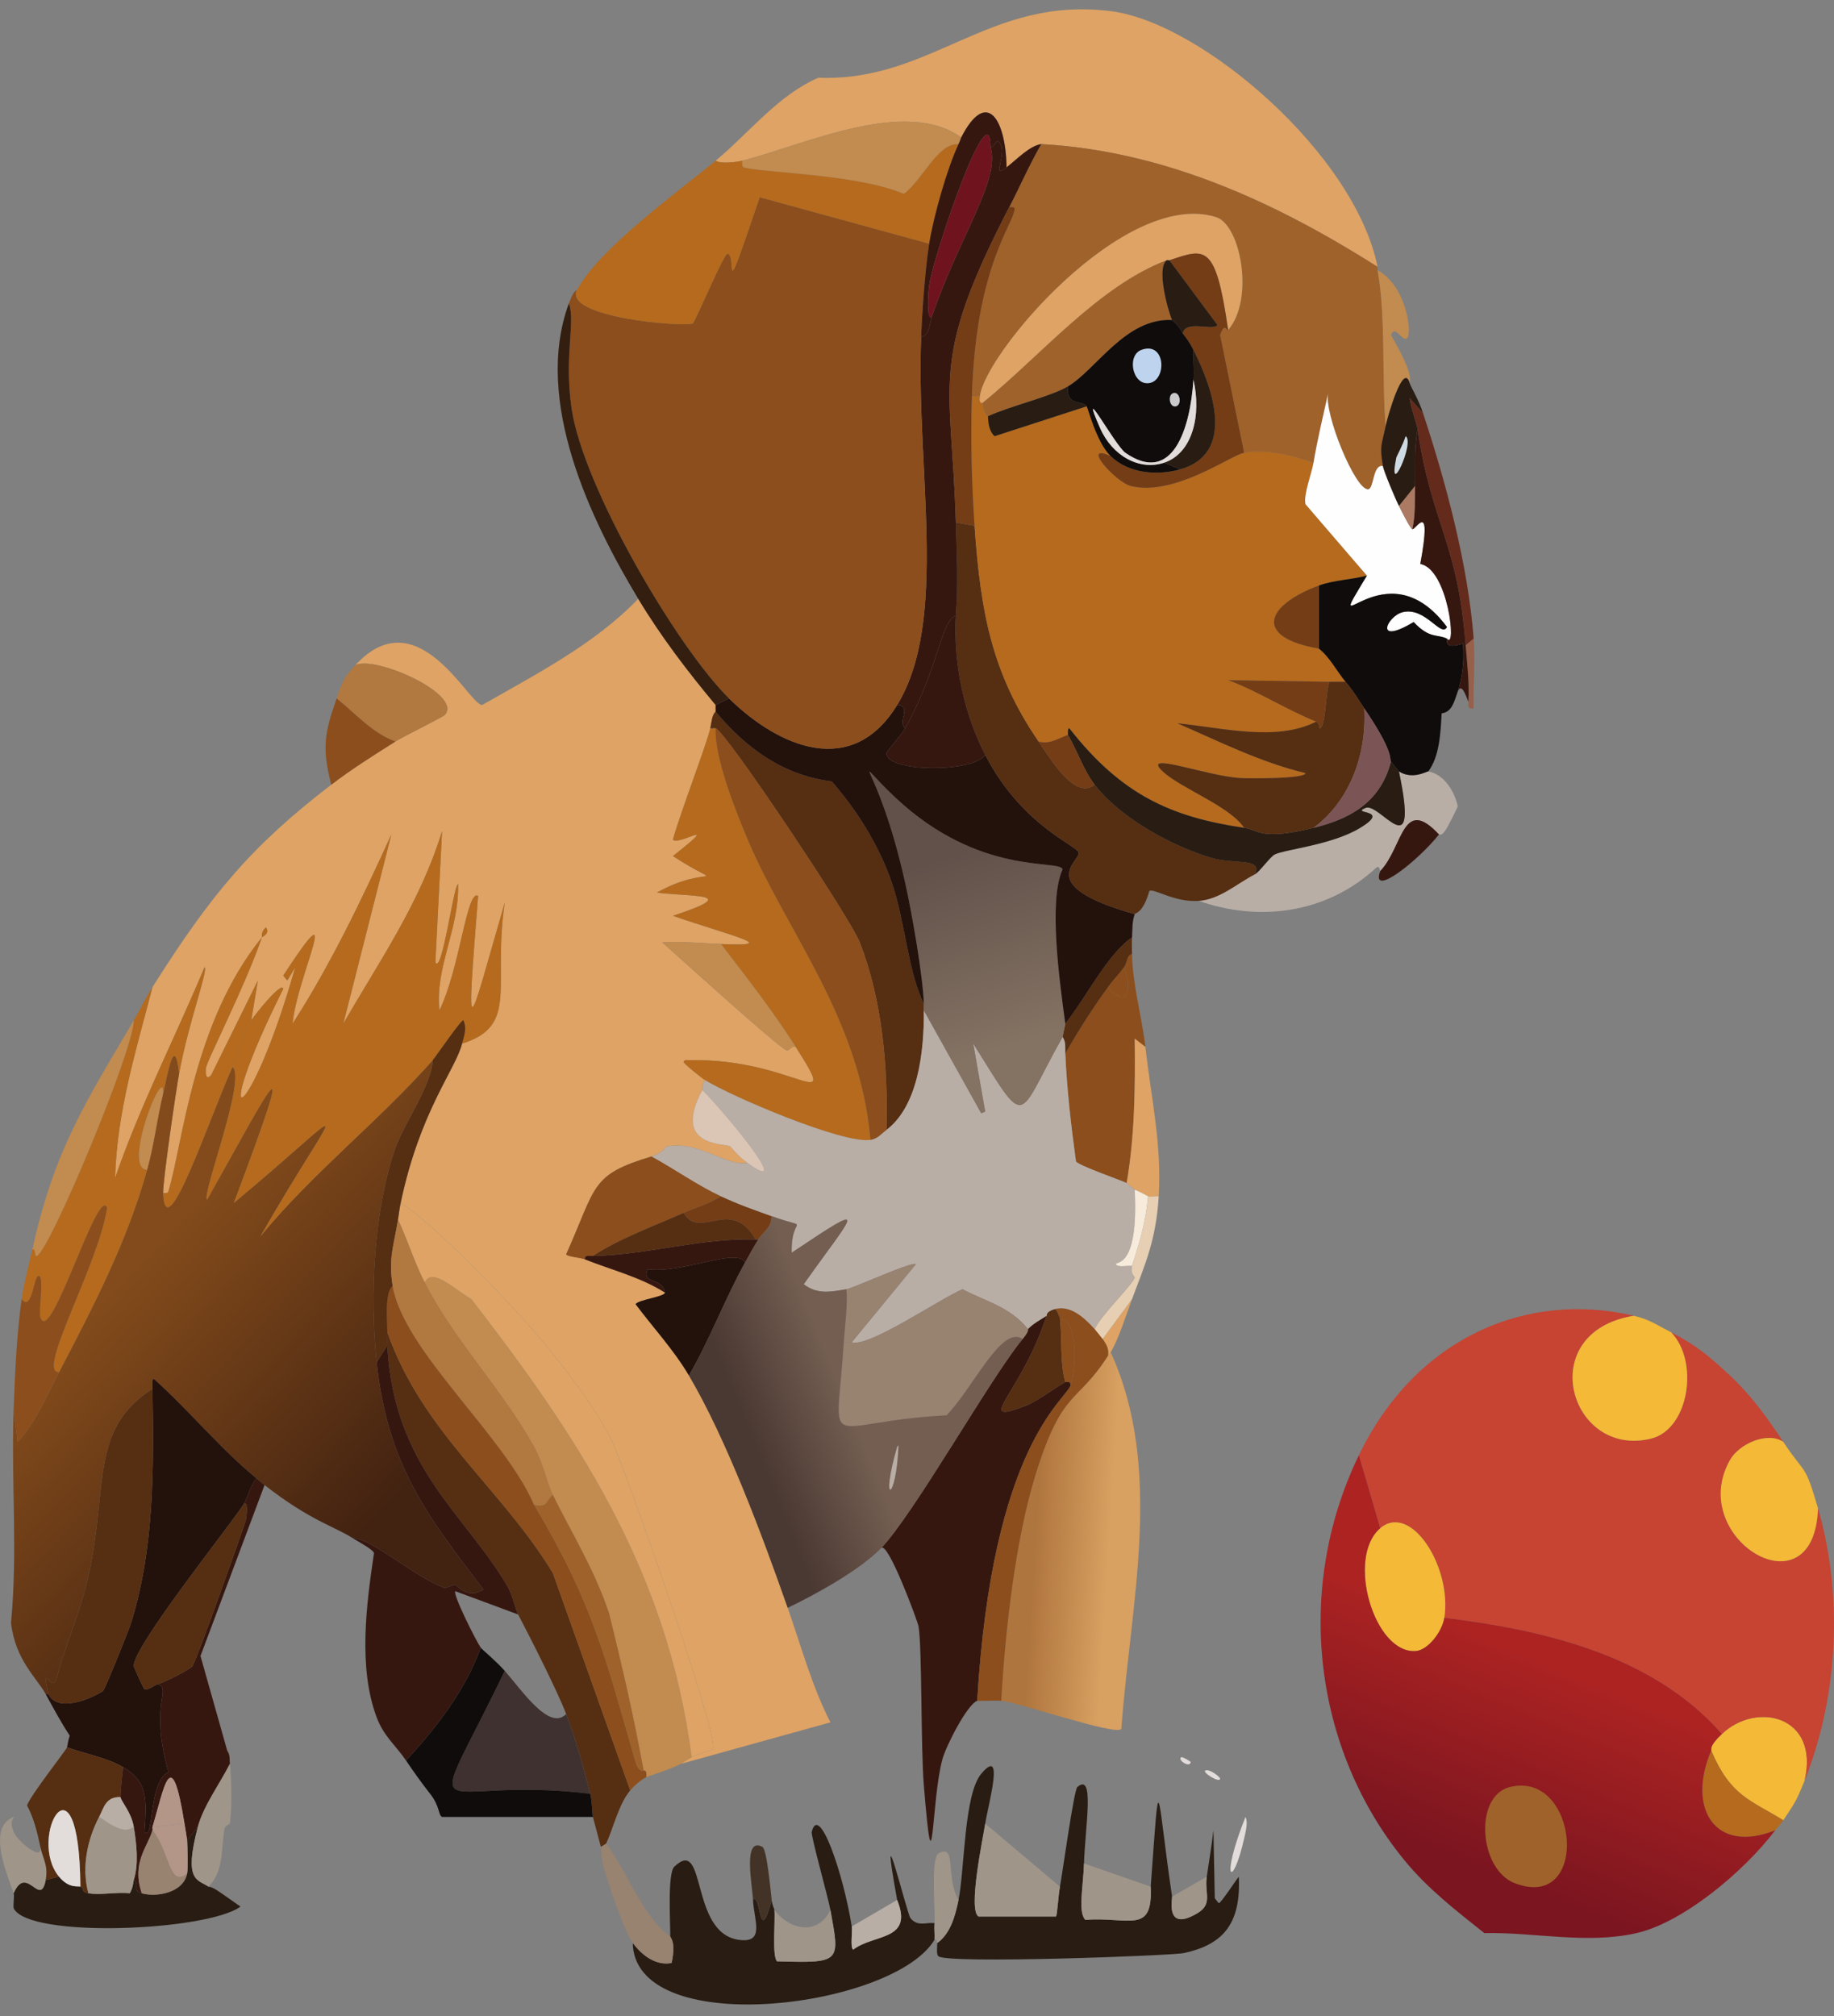 <?xml version="1.0" encoding="UTF-8"?>
<svg xmlns="http://www.w3.org/2000/svg" width="151" height="166" viewBox="0 0 151 166" fill="none">
  <rect x="0" y="0" width="151" height="166" fill="#808080" stroke="none"/>
  <g id="Group">
    <path id="Vector" d="M16.289 150.411C15.111 154.898 16.24 154.718 17.168 155.33C17.198 155.352 17.361 155.313 17.827 155.603C18.315 155.909 19.699 156.92 19.805 156.969C17.062 158.992 2.321 159.615 1.125 157.106C1.077 156.734 1.2 156.084 1.125 155.876C2.185 153.417 3.319 157.133 3.762 154.783L4.861 154.51C5.692 155.51 6.413 155.253 6.619 155.33C6.993 155.466 6.589 155.762 7.279 155.876C8.268 156.046 9.626 155.756 10.685 155.876C10.97 155.401 10.979 154.893 11.014 154.783C11.537 155.149 10.83 155.625 11.674 155.876C12.799 156.21 15.084 155.887 15.41 154.237C15.48 153.881 15.445 152.138 15.41 151.504L16.289 150.411Z" fill="#281C13"></path>
    <g id="Group_2">
      <g id="Group_3">
        <path id="Vector_2" d="M148.583 146.585C147.902 148.296 147.774 148.432 146.825 149.864C144.1 148.181 142.482 147.88 140.891 144.126C140.944 144 140.663 143.809 141.77 142.759C144.627 140.049 149.818 141.262 148.583 146.585Z" fill="#F3B937"></path>
        <path id="Vector_3" d="M146.825 149.864C146.597 150.209 146.39 150.389 146.166 150.684C141.243 152.668 138.848 148.919 140.892 144.126C142.483 147.88 144.1 148.181 146.825 149.864Z" fill="#B56A1D"></path>
      </g>
      <g id="Group_4">
        <path id="Vector_4" d="M134.519 108.328C126.203 109.678 129.231 120.106 135.947 118.439C139.054 117.668 139.92 112.115 137.595 109.694C139.56 110.7 140.711 111.634 142.43 113.247C144.166 114.87 145.449 116.635 146.825 118.712C145.555 117.837 143.195 118.849 142.43 120.215C138.804 126.675 149.383 133.048 149.682 124.177C151.787 131.43 151.334 139.699 148.583 146.585C149.818 141.262 144.627 140.049 141.771 142.759C135.943 136.086 126.599 134.135 118.916 133.195C119.562 129.025 116.169 123.685 113.642 125.817L111.884 119.805C116.604 110.049 125.772 106.273 134.519 108.328Z" fill="#C74332"></path>
        <path id="Vector_5" d="M146.825 118.712C148.671 121.505 148.574 120.368 149.682 124.177C149.383 133.048 138.804 126.675 142.43 120.215C143.194 118.849 145.555 117.837 146.825 118.712Z" fill="#F3B937"></path>
        <path id="Vector_6" d="M137.595 109.694C139.92 112.115 139.054 117.668 135.947 118.439C129.231 120.106 126.203 109.678 134.519 108.328C135.828 108.634 136.457 109.109 137.595 109.694Z" fill="#F3B937"></path>
      </g>
      <path id="Vector_7" d="M118.916 133.195C118.731 134.381 117.549 135.84 116.608 135.928C113.153 136.25 110.793 128.222 113.641 125.817C116.169 123.685 119.562 129.025 118.916 133.195Z" fill="#F3B937"></path>
      <g id="Group_5">
        <path id="Vector_8" d="M113.641 125.817C110.793 128.222 113.154 136.25 116.608 135.928C117.549 135.84 118.731 134.381 118.916 133.195C126.598 134.135 135.942 136.086 141.77 142.759C140.663 143.809 140.944 144 140.891 144.126C138.848 148.919 141.243 152.668 146.166 150.684C143.507 154.182 138.514 158.297 134.738 159.156C130.638 160.09 126.321 159.063 122.212 159.156C119.922 157.33 117.571 155.532 115.619 153.144C108.257 144.131 106.451 131.025 111.883 119.805L113.641 125.817Z" fill="url(#paint0_linear_99_6849)"></path>
        <path id="Vector_9" d="M124.3 147.132C129.974 145.694 131.002 157.423 124.739 155.057C121.759 153.931 121.333 147.881 124.3 147.132Z" fill="#9F622B"></path>
      </g>
    </g>
    <g id="Group_6">
      <path id="Vector_10" d="M1.125 149.591C1.174 149.722 0.73 149.875 1.125 150.821C1.459 151.624 3.543 153.324 3.323 152.051C3.53 153.029 3.991 153.586 3.763 154.783C3.319 157.133 2.185 153.417 1.125 155.876C0.493 154.095 -1.055 150.416 1.125 149.591Z" fill="#9F9589"></path>
      <path id="Vector_11" d="M58.922 58.046V58.593C58.601 58.855 58.579 59.549 58.482 59.959C58.135 61.424 56.096 66.687 55.406 69.114C55.748 69.726 59.634 67.152 55.406 70.48C59.831 73.382 58.526 71.016 54.087 73.486C56.953 73.863 61.22 73.492 55.406 75.399C60.486 77.148 64.328 77.951 59.361 77.722C57.757 77.651 56.131 77.498 54.526 77.585C55.968 78.875 64.143 86.275 64.745 86.466C65.031 86.554 65.145 86.056 65.514 86.193C69.281 92.096 65.457 87.138 56.834 87.286C56.61 87.286 56.394 87.199 56.285 87.423C56.249 87.548 57.858 88.811 58.043 88.926C57.792 89.336 57.84 89.707 57.823 89.746C55.274 94.495 59.682 94.096 60.13 94.391C60.209 94.446 60.684 95.123 61.559 95.757C59.581 96.003 57.678 93.905 54.856 94.391C54.601 94.817 54.017 95.102 53.647 95.211C48.58 96.736 49.147 97.61 46.615 103.272C46.729 103.474 47.762 103.524 48.154 103.682C50.36 104.562 52.654 105.109 54.746 106.415C54.79 106.748 52.575 107 52.329 107.371C53.766 109.295 55.471 111.126 56.724 113.247C59.805 118.471 62.763 126.396 64.855 132.375C65.972 135.562 66.855 138.846 68.371 141.803L56.065 145.219C56.109 145.197 56.346 145.006 56.944 144.672C57.515 144.355 58.13 144.301 58.702 143.989C59.176 142.749 51.371 120.619 50.351 118.575C49.006 115.881 46.593 112.755 44.747 110.514C42.374 107.628 35.891 100.884 32.99 99.037C34.572 91.472 37.522 88.029 38.045 85.92C42.774 84.444 40.528 81.143 41.561 74.306C38.445 85.062 38.357 86.668 39.363 73.759C38.418 73.213 37.882 79.706 36.177 83.187C35.807 79.602 37.816 76.514 37.715 72.803C37.372 72.71 36.388 80.334 35.847 79.225L36.396 68.431C34.577 74.366 31.201 79.181 28.265 84.28L32.221 68.704C29.773 74.087 27.193 79.471 24.09 84.28C24.393 80.558 28.503 72.393 23.321 80.318L23.651 80.728L24.31 79.635C20.517 92.981 16.948 94.189 23.321 81.411C23.167 80.755 20.86 83.717 20.684 84.007L21.233 80.728L17.387 88.516C17.049 88.893 16.891 88.609 16.948 87.969C17.001 87.363 20.139 81.312 21.563 77.175C21.576 77.131 22.279 76.858 21.892 76.355C21.448 76.727 21.589 77.142 21.563 77.175C15.875 84.193 15.062 94.145 13.871 98.08C13.805 98.293 13.577 98.217 13.432 98.217C13.397 97.331 14.456 89.981 14.75 88.379C15.528 84.122 17.185 79.788 16.838 79.635C14.434 85.395 11.555 90.964 9.476 96.987C9.63 91.478 11.217 86.439 12.553 81.274C17.295 73.77 20.613 69.704 27.276 64.605C29.004 63.282 30.749 62.195 32.551 61.052C33.245 60.615 36.449 59.047 36.616 58.866C38.159 57.194 30.889 53.931 29.254 54.767C34.388 49.171 38.607 58.025 39.693 58.046C44.079 55.532 48.936 53.062 52.549 49.302C54.443 52.444 56.649 55.325 58.922 58.046Z" fill="#DEA365"></path>
      <path id="Vector_12" d="M14.751 88.379C14.456 89.981 13.397 97.331 13.432 98.217C13.625 102.961 17.234 92.046 19.146 87.833C20.332 88.789 16.535 98.517 17.058 98.763C22.675 88.729 24.679 84.575 19.256 99.037C29.707 90.325 28.178 90.024 21.453 101.769C25.848 96.451 31.096 92.402 35.627 87.286C35.597 89.226 33.171 92.713 32.551 94.528C30.775 99.736 30.419 106.59 31.013 112.153C31.922 120.701 35.228 124.855 39.803 130.872C38.462 131.725 37.618 130.49 37.495 130.462C37.447 130.451 36.66 130.752 36.616 130.736C34.23 129.905 30.564 126.615 29.035 126.637C27.593 125.697 25.519 125.194 21.783 122.264C21.581 122.106 21.339 121.893 21.123 121.718C18.166 119.308 15.533 116.089 12.663 113.52C12.452 113.596 12.597 114.312 12.553 114.34C7.353 117.706 8.94 122.314 7.279 129.779C6.637 132.676 5.389 135.398 4.642 138.251C4.343 139.103 3.815 137.868 3.763 138.251C3.754 138.311 3.956 139.426 3.982 139.48H3.763C3.015 138.119 1.257 136.677 0.906 133.605C1.473 127.763 0.906 121.833 1.126 115.979L1.455 118.712C2.95 117.105 3.815 114.985 4.861 112.973C7.639 107.634 10.434 102.332 12.113 96.304C12.689 94.238 12.927 92.096 13.432 90.019C13.766 88.641 14.364 84.887 14.751 88.379Z" fill="url(#paint1_linear_99_6849)"></path>
      <path id="Vector_13" d="M21.124 121.718C20.662 122.182 20.372 123.374 20.025 123.904C18.741 125.855 10.984 135.556 11.015 137.157C11.015 137.267 11.815 139.021 11.894 139.07C12.127 139.218 12.742 138.726 12.992 138.66C14.175 139.152 12.254 140.131 13.872 145.902C12.215 146.602 12.685 151.663 11.894 150.821C12.105 148.05 12.131 146.673 10.136 145.492C8.826 144.716 6.94 144.377 5.521 143.853C5.552 143.765 5.609 143.262 5.741 142.896C5.02 141.803 4.404 140.65 3.763 139.48H3.982C4.91 141.278 8.294 139.404 8.487 139.207C8.681 139.005 10.606 134.217 10.795 133.605C12.72 127.413 12.659 120.849 12.553 114.34C12.597 114.312 12.452 113.596 12.663 113.52C15.533 116.089 18.166 119.308 21.124 121.718Z" fill="#23110C"></path>
      <path id="Vector_14" d="M56.944 144.672C56.346 145.006 56.109 145.197 56.065 145.219C55.133 145.678 54.171 145.968 53.208 146.312C53.292 145.667 52.993 145.793 52.988 145.765C52.184 141.333 51.208 137.108 50.132 132.785C48.945 129.244 47.112 126.298 45.517 123.084C45.055 122.161 44.712 120.444 43.978 119.122C41.315 114.329 37.491 110.503 34.968 105.595C35.562 104.3 37.368 106.114 38.814 106.961C47.27 117.914 54.966 129.184 56.944 144.672Z" fill="#C28B4F"></path>
      <path id="Vector_15" d="M51.89 147.405C50.958 148.498 50.518 150.444 49.912 151.777C49.899 151.805 49.565 152.018 49.472 152.051C49.261 151.242 49.028 150.406 48.813 149.591C48.76 149.394 48.76 148.318 48.593 147.678C47.965 145.279 47.49 143.437 46.615 141.12C45.934 139.316 43.679 134.857 42.66 132.922C42.436 132.496 42.198 131.315 41.781 130.599C38.326 124.664 32.437 120.871 31.892 110.787C31.874 110.426 31.892 110.055 31.892 109.694C34.819 117.963 41.258 122.494 45.517 129.506L51.89 147.405Z" fill="#562E12"></path>
      <path id="Vector_16" d="M14.75 88.379C14.364 84.887 13.766 88.641 13.432 90.019C13.55 87.401 10.008 96.26 12.113 96.304C10.434 102.332 7.639 107.634 4.861 112.973C2.936 113.072 8.096 104.174 8.817 99.447C8.07 97.512 4.158 110.951 3.323 108.464C3.156 107.962 3.644 105.18 3.213 105.049C2.765 104.912 2.672 108.065 1.785 106.961C1.978 105.595 2.369 104.207 2.664 102.862C2.976 102.813 2.826 103.398 2.993 103.409C3.877 103.469 10.957 86.63 11.014 84.007C11.537 83.116 12.008 82.138 12.553 81.274C11.217 86.439 9.63 91.478 9.476 96.987C11.555 90.964 14.434 85.395 16.838 79.635C17.185 79.788 15.528 84.122 14.75 88.379Z" fill="#B56A1D"></path>
      <path id="Vector_17" d="M43.978 123.904C48.791 131.949 49.863 136.491 52.329 145.082C52.408 145.35 52.65 145.908 52.988 145.765C52.993 145.793 53.291 145.667 53.208 146.312C52.738 146.563 52.259 146.973 51.889 147.405L45.516 129.506C41.258 122.494 34.819 117.963 31.891 109.694C31.878 108.355 31.68 106.47 32.331 105.868C33.219 111.208 41.565 118.231 43.978 123.904Z" fill="#8C4E1C"></path>
      <path id="Vector_18" d="M117.597 63.512C119.403 63.867 120.01 66.157 120.014 66.381C120.014 66.485 119.263 67.939 119.135 68.157C118.678 68.944 118.502 68.671 118.476 68.704C115.452 65.447 115.522 69.759 113.641 71.71C113.628 71.726 113.571 71.196 113.312 71.437C109.167 75.273 103.59 75.896 98.698 74.169C100.438 74.038 101.77 72.787 103.313 71.983C103.721 71.77 104.574 70.529 104.961 70.344C105.822 69.923 109.677 69.567 111.993 68.157C114.621 66.561 111.105 67.064 112.433 66.518C113.624 66.031 116.889 71.633 115.18 63.512C116.309 64.228 117.478 63.49 117.597 63.512Z" fill="#B9AEA6"></path>
      <path id="Vector_19" d="M4.861 112.973C3.815 114.985 2.949 117.105 1.455 118.712L1.125 115.979C1.24 112.973 1.363 109.929 1.785 106.961C2.673 108.065 2.765 104.912 3.213 105.048C3.644 105.18 3.156 107.962 3.323 108.464C4.158 110.951 8.07 97.512 8.817 99.447C8.096 104.174 2.936 113.072 4.861 112.973Z" fill="#8C4E1C"></path>
      <path id="Vector_20" d="M10.135 145.492C10.069 145.88 9.889 147.831 9.916 147.952C8.698 147.935 8.58 148.782 8.158 149.591C7.199 151.438 6.694 153.734 7.279 155.876C6.589 155.762 6.993 155.466 6.619 155.33C6.518 143.579 2.193 151.291 4.861 154.51L3.762 154.783C3.991 153.586 3.529 153.029 3.323 152.051C3.059 150.81 2.795 149.722 2.224 148.635C2.602 147.673 5.415 144.142 5.52 143.853C6.94 144.377 8.826 144.716 10.135 145.492Z" fill="#562E12"></path>
      <path id="Vector_21" d="M2.664 102.862C4.479 94.61 7.116 90.642 11.015 84.007C10.957 86.63 3.877 103.469 2.993 103.409C2.826 103.398 2.976 102.813 2.664 102.862Z" fill="#C28B4F"></path>
      <g id="Group_7">
        <path id="Vector_22" d="M32.551 61.052C30.683 60.375 29.329 58.812 27.716 57.5C28.204 56.079 28.305 55.806 29.255 54.767C30.89 53.931 38.159 57.194 36.617 58.866C36.45 59.047 33.245 60.615 32.551 61.052Z" fill="#B1783F"></path>
        <path id="Vector_23" d="M32.551 61.052C30.749 62.195 29.004 63.282 27.277 64.605C26.455 61.473 26.767 60.26 27.716 57.5C29.329 58.812 30.683 60.375 32.551 61.052Z" fill="#8C4E1C"></path>
      </g>
      <g id="Group_8">
        <path id="Vector_24" d="M70.129 158.609C70.2 159.046 69.984 160.298 70.239 160.522C71.967 159.194 75.232 159.817 73.865 156.423C72.279 147.678 74.665 157.56 74.964 157.926C75.566 158.658 76.248 158.243 76.942 158.336C76.903 158.784 76.968 159.254 76.942 159.702C73.597 165.293 52.777 167.949 52.109 160.249V159.975C52.927 161.085 54.092 161.855 55.296 161.615C55.683 159.85 55.186 159.538 55.186 159.429C55.195 158.347 54.944 154.242 55.516 153.69C58.206 151.1 56.764 159.09 60.79 159.702C63.04 160.046 62.064 158.073 61.998 156.423C62.684 155.789 62.456 160.462 63.537 156.423C63.607 156.991 63.735 157.068 63.757 157.243C63.853 158.035 63.546 161.057 63.976 161.478C69.308 161.637 69.145 161.549 68.371 157.243C68.2 156.275 66.754 151.143 66.833 150.821C67.435 148.4 69.435 154.259 70.129 158.609Z" fill="#281C13"></path>
        <path id="Vector_25" d="M55.186 159.429C55.186 159.538 55.682 159.85 55.296 161.615C54.092 161.855 52.927 161.085 52.109 159.975C51.402 159.019 50.101 155.171 49.692 153.69C49.494 152.974 49.525 152.253 49.472 152.051C49.565 152.018 49.898 151.805 49.912 151.777C51.648 154.111 52.936 157.838 55.186 159.429Z" fill="#988270"></path>
        <path id="Vector_26" d="M68.371 157.243C69.145 161.55 69.308 161.638 63.976 161.479C63.546 161.058 63.853 158.035 63.757 157.243C64.987 158.899 67.339 159.407 68.371 157.243Z" fill="#9F9589"></path>
        <path id="Vector_27" d="M70.129 158.609L73.865 156.423C75.232 159.818 71.967 159.194 70.239 160.523C69.984 160.299 70.2 159.047 70.129 158.609Z" fill="#B9AEA6"></path>
      </g>
      <g id="Group_9">
        <path id="Vector_28" d="M81.118 150.138C80.946 151.253 79.672 157.297 80.568 157.789H86.941C87.051 157.696 87.126 156.106 87.271 155.33C87.464 154.286 88.422 147.372 88.699 147.132C90.15 145.88 89.35 150.329 89.249 153.417C89.183 155.412 88.739 157.418 89.359 158.062C92.984 157.795 94.927 159.309 94.743 155.33C95.512 144.88 95.182 147.197 96.501 156.15C96.531 156.352 95.916 159.117 98.588 157.516C99.889 156.734 99.155 155.876 99.358 154.51C99.546 153.237 99.757 151.969 99.907 150.684L100.017 156.286L100.346 156.696C100.531 156.685 101.74 154.811 101.995 154.51C102.201 158.631 100.461 160.139 97.49 160.795C96.496 161.014 78.147 161.697 77.272 161.068C77.065 160.921 77.18 160.27 77.162 159.975C78.23 159.221 78.634 157.827 78.92 156.423C79.425 153.958 79.359 147.738 80.788 146.039C82.757 143.694 81.359 148.564 81.118 150.138Z" fill="#281C13"></path>
        <path id="Vector_29" d="M78.92 156.423C78.634 157.827 78.23 159.221 77.162 159.975C77.148 159.768 77.126 159.675 76.942 159.702C76.968 159.254 76.902 158.784 76.942 158.336C77.025 157.407 76.599 152.985 77.272 152.597C78.797 151.723 77.821 154.581 78.92 156.423Z" fill="#9F9589"></path>
        <path id="Vector_30" d="M87.271 155.33C87.126 156.106 87.051 157.696 86.941 157.789H80.568C79.671 157.297 80.946 151.253 81.118 150.138L87.271 155.33Z" fill="#9F9589"></path>
        <path id="Vector_31" d="M94.742 155.33C94.927 159.31 92.984 157.796 89.358 158.063C88.739 157.418 89.183 155.412 89.249 153.417L94.742 155.33Z" fill="#9F9589"></path>
        <path id="Vector_32" d="M99.357 154.51C99.155 155.877 99.889 156.735 98.588 157.517C95.916 159.118 96.531 156.352 96.501 156.15L99.357 154.51Z" fill="#9F9589"></path>
      </g>
      <path id="Vector_33" d="M93.204 106.961C92.734 108.224 92.101 110.247 91.446 111.335C91.288 111.597 91.235 111.592 91.226 111.608C91.328 111.023 91.046 110.64 90.787 110.241L93.204 106.961Z" fill="#DEA365"></path>
      <path id="Vector_34" d="M21.783 122.264L16.508 136.338L18.706 144.126C18.974 144.552 18.882 144.798 18.926 145.219C18.143 146.787 16.741 148.684 16.289 150.411L15.41 151.504C15.41 151.433 15.247 150.498 15.19 150.138C14.095 143.284 13.511 147.252 12.553 150.411C12.531 150.493 12.575 150.602 12.553 150.684C12.166 152.051 10.812 153.346 11.674 155.876C10.83 155.625 11.537 155.149 11.014 154.783C11.436 153.45 11.239 151.772 11.014 150.411C10.812 149.198 10.012 148.383 9.916 147.952C9.889 147.831 10.069 145.88 10.136 145.492C12.131 146.673 12.104 148.05 11.893 150.821C12.685 151.663 12.214 146.602 13.871 145.902C12.254 140.131 14.175 139.152 12.992 138.66C13.463 138.535 15.643 137.458 15.849 137.157C16.196 136.655 19.906 126.232 20.244 125.134C20.271 125.057 20.499 123.347 20.025 123.904C20.372 123.374 20.662 122.182 21.123 121.718C21.339 121.893 21.581 122.106 21.783 122.264Z" fill="#361710"></path>
      <path id="Vector_35" d="M11.015 150.411C11.239 151.772 11.437 153.45 11.015 154.783C10.979 154.893 10.971 155.401 10.685 155.876C9.626 155.756 8.268 156.046 7.279 155.876C6.694 153.734 7.2 151.438 8.158 149.591C8.997 150.11 10.144 151.083 11.015 150.411Z" fill="#9F9589"></path>
      <path id="Vector_36" d="M18.926 150.138C18.921 150.171 18.526 150.307 18.486 150.548C18.187 152.307 18.434 154.073 17.168 155.33C16.24 154.718 15.111 154.898 16.289 150.411C16.741 148.684 18.143 146.787 18.926 145.219C19.075 146.596 19.106 148.81 18.926 150.138Z" fill="#9F9589"></path>
      <path id="Vector_37" d="M6.619 155.33C6.413 155.253 5.692 155.51 4.861 154.51C2.193 151.291 6.518 143.579 6.619 155.33Z" fill="#E2DDDB"></path>
      <path id="Vector_38" d="M15.41 154.237C15.085 155.887 12.799 156.21 11.674 155.876C10.812 153.346 12.166 152.051 12.553 150.684C13.951 152.357 13.929 155.499 15.41 154.237Z" fill="#988270"></path>
      <path id="Vector_39" d="M15.19 150.138C15.247 150.499 15.405 151.433 15.41 151.504C15.445 152.138 15.48 153.882 15.41 154.238C13.928 155.5 13.95 152.357 12.553 150.684C12.575 150.602 12.531 150.493 12.553 150.411L15.19 150.138Z" fill="#B39688"></path>
      <path id="Vector_40" d="M38.045 85.92C38.203 85.275 38.467 84.695 38.155 84.007C38.01 83.87 35.882 86.996 35.627 87.286C31.096 92.402 25.848 96.451 21.453 101.769C28.178 90.024 29.707 90.325 19.255 99.037C24.679 84.575 22.675 88.729 17.058 98.763C16.535 98.517 20.332 88.789 19.145 87.833C19.761 86.483 19.629 85.728 20.684 84.007C20.86 83.717 23.167 80.755 23.321 81.411C16.948 94.189 20.517 92.981 24.31 79.635L23.651 80.728L23.321 80.318C28.503 72.393 24.393 80.558 24.09 84.28C27.193 79.471 29.773 74.087 32.221 68.704L28.265 84.28C31.201 79.181 34.577 74.366 36.397 68.431L35.847 79.225C36.388 80.334 37.372 72.71 37.715 72.803C37.816 76.514 35.808 79.602 36.177 83.187C37.882 79.706 38.418 73.213 39.363 73.759C38.357 86.668 38.445 85.062 41.561 74.306C40.528 81.143 42.774 84.444 38.045 85.92Z" fill="#B56A1D"></path>
      <path id="Vector_41" d="M58.922 59.959C58.816 62.342 60.522 66.649 61.559 69.114C64.732 76.645 70.828 83.859 71.668 93.844C69.453 94.216 60.258 90.292 58.043 88.926C57.858 88.811 56.25 87.548 56.285 87.423C56.395 87.199 56.61 87.291 56.834 87.286C65.457 87.138 69.281 92.096 65.515 86.193C63.603 83.198 61.48 80.487 59.361 77.722C64.328 77.951 60.486 77.148 55.406 75.399C61.221 73.492 56.953 73.863 54.087 73.486C58.526 71.016 59.832 73.382 55.406 70.48C59.634 67.152 55.748 69.726 55.406 69.114C56.096 66.687 58.135 61.424 58.482 59.959C58.623 59.981 58.812 59.921 58.922 59.959Z" fill="#B56A1D"></path>
      <path id="Vector_42" d="M76.063 82.641C76.067 82.821 76.063 83.007 76.063 83.187C76.094 86.679 75.553 91.085 72.986 93.025C73.131 87.844 72.63 82.291 70.789 77.585C69.998 75.563 59.809 60.282 58.922 59.959C58.812 59.921 58.623 59.981 58.482 59.959C58.579 59.549 58.601 58.855 58.922 58.593C61.62 61.834 64.719 63.867 68.481 64.332C70.503 66.66 72.327 69.48 73.426 72.666C74.52 75.842 74.766 80.044 76.063 82.641Z" fill="#562E12"></path>
      <path id="Vector_43" d="M56.944 144.672C54.966 129.184 47.27 117.914 38.814 106.961C37.368 106.114 35.561 104.3 34.968 105.595C34.124 103.95 33.548 102.092 32.77 100.403C32.85 99.906 32.88 99.556 32.99 99.037C35.891 100.884 42.374 107.628 44.747 110.514C46.593 112.755 49.006 115.881 50.351 118.575C51.371 120.619 59.177 142.749 58.702 143.989C58.131 144.301 57.515 144.355 56.944 144.672Z" fill="#DEA365"></path>
      <path id="Vector_44" d="M53.648 95.211C55.542 96.249 57.427 97.583 59.361 98.49C58.399 99.124 57.304 99.403 56.285 99.856C53.788 100.971 51.068 101.933 48.813 103.409C48.47 103.414 48.14 103.289 48.154 103.682C47.762 103.524 46.73 103.474 46.615 103.272C49.147 97.61 48.58 96.736 53.648 95.211Z" fill="#8C4E1C"></path>
      <path id="Vector_45" d="M61.339 103.955C59.682 106.95 58.438 110.295 56.724 113.247C55.471 111.126 53.766 109.295 52.329 107.371C52.575 107 54.79 106.748 54.746 106.415C54.579 105.141 52.777 105.743 53.318 104.502C56.21 104.879 60.746 102.66 61.339 103.955Z" fill="#23110C"></path>
      <path id="Vector_46" d="M20.684 84.007C19.629 85.728 19.761 86.483 19.145 87.833C17.233 92.046 13.625 102.961 13.432 98.217C13.577 98.217 13.805 98.293 13.871 98.08C15.062 94.145 15.875 84.193 21.563 77.175C20.139 81.312 17 87.363 16.948 87.969C16.891 88.609 17.049 88.893 17.387 88.516L21.233 80.728L20.684 84.007Z" fill="#B56A1D"></path>
      <path id="Vector_47" d="M38.045 85.92C37.522 88.029 34.573 91.472 32.99 99.037C32.88 99.556 32.85 99.906 32.771 100.403C32.432 102.529 31.957 103.611 32.331 105.868C31.681 106.469 31.878 108.355 31.892 109.694C31.892 110.055 31.874 110.426 31.892 110.787L31.012 112.153C30.419 106.59 30.775 99.736 32.551 94.528C33.171 92.713 35.597 89.226 35.627 87.286C35.882 86.996 38.01 83.87 38.155 84.007C38.467 84.695 38.203 85.275 38.045 85.92Z" fill="#562E12"></path>
      <path id="Vector_48" d="M59.361 77.722C61.48 80.487 63.603 83.198 65.514 86.193C65.145 86.056 65.031 86.554 64.745 86.466C64.143 86.275 55.968 78.875 54.527 77.585C56.131 77.498 57.757 77.651 59.361 77.722Z" fill="#C28B4F"></path>
      <path id="Vector_49" d="M62.218 102.043H62.438C62.064 102.644 61.686 103.327 61.339 103.956C60.746 102.66 56.21 104.88 53.318 104.502C52.777 105.743 54.579 105.142 54.746 106.416C52.654 105.109 50.36 104.563 48.154 103.683C48.141 103.289 48.47 103.415 48.813 103.409C53.283 103.305 57.726 101.906 62.218 102.043Z" fill="#361710"></path>
      <path id="Vector_50" d="M21.563 77.176C21.589 77.143 21.448 76.727 21.892 76.355C22.279 76.859 21.576 77.132 21.563 77.176Z" fill="#B56A1D"></path>
      <path id="Vector_51" d="M12.553 114.34C12.659 120.849 12.72 127.413 10.795 133.605C10.606 134.217 8.681 139.005 8.488 139.207C8.294 139.404 4.91 141.278 3.982 139.48C3.956 139.426 3.754 138.311 3.763 138.251C3.815 137.868 4.343 139.103 4.642 138.251C5.389 135.398 6.637 132.676 7.279 129.779C8.94 122.314 7.354 117.706 12.553 114.34Z" fill="#562E12"></path>
      <path id="Vector_52" d="M13.432 90.019C12.927 92.096 12.689 94.238 12.114 96.304C10.008 96.26 13.551 87.401 13.432 90.019Z" fill="#C28B4F"></path>
      <path id="Vector_53" d="M63.537 100.13C63.537 101.07 62.82 101.431 62.438 102.043H62.218C60.13 98.457 57.652 102.185 56.285 99.857C57.304 99.403 58.399 99.124 59.361 98.49C60.772 99.151 62.091 99.611 63.537 100.13Z" fill="#743D16"></path>
      <g id="Group_10">
        <path id="Vector_54" d="M86.172 108.328C84.045 114.881 79.992 117.45 84.524 115.706C85.346 115.389 87.328 113.946 87.71 113.793C87.89 113.722 88.163 113.739 88.15 114.066C87.662 115.351 81.706 119.056 80.458 140.027C79.614 140.349 77.9 143.743 77.601 144.809C76.652 148.203 76.872 156.827 76.063 146.995C75.808 143.902 75.922 135.551 75.624 133.878C75.553 133.496 73.096 126.823 72.547 127.457C75.263 124.626 81.482 113.542 84.194 110.241C84.801 109.503 84.603 109.454 84.634 109.421C85.016 109 85.706 108.628 86.172 108.328Z" fill="#361710"></path>
        <g id="Group_11">
          <path id="Vector_55" d="M82.436 140.027C82.77 134.19 83.596 126.746 85.293 121.308C87.486 114.269 88.695 115.608 91.226 111.607C91.235 111.591 91.288 111.596 91.446 111.334C95.854 120.991 93.072 132.02 92.325 142.35C91.846 142.918 83.759 140.125 82.436 140.027Z" fill="url(#paint2_linear_99_6849)"></path>
          <path id="Vector_56" d="M90.127 109.421C90.211 109.514 90.756 110.197 90.787 110.241C91.046 110.64 91.327 111.022 91.226 111.607C88.695 115.608 87.486 114.269 85.293 121.308C83.596 126.746 82.77 134.19 82.436 140.027C81.781 139.978 81.113 140.06 80.458 140.027C81.706 119.056 87.662 115.351 88.15 114.066C88.589 112.908 88.809 108.612 87.27 108.601C87.257 108.453 87.007 107.787 86.831 107.781C88.048 107.437 89.156 108.339 90.127 109.421Z" fill="#8C4E1C"></path>
        </g>
        <path id="Vector_57" d="M86.831 107.781C87.007 107.787 87.257 108.454 87.27 108.601C87.451 110.399 87.257 112.143 87.71 113.793C87.328 113.946 85.346 115.389 84.524 115.706C79.992 117.45 84.044 114.881 86.172 108.328C86.207 108.306 86.058 108 86.831 107.781Z" fill="#562E12"></path>
        <path id="Vector_58" d="M88.15 114.067C88.163 113.739 87.89 113.722 87.71 113.793C87.257 112.143 87.451 110.399 87.27 108.601C88.809 108.612 88.589 112.908 88.15 114.067Z" fill="#8C4E1C"></path>
      </g>
      <path id="Vector_59" d="M12.992 138.66C12.742 138.726 12.127 139.218 11.893 139.07C11.814 139.021 11.014 137.267 11.014 137.157C10.984 135.556 18.741 125.855 20.025 123.904C20.499 123.347 20.271 125.057 20.244 125.134C19.906 126.232 16.196 136.655 15.849 137.157C15.643 137.458 13.463 138.535 12.992 138.66Z" fill="#562E12"></path>
      <path id="Vector_60" d="M34.968 105.595C37.491 110.503 41.315 114.329 43.978 119.122C44.712 120.444 45.055 122.161 45.517 123.084C44.897 123.603 45.16 124.128 43.978 123.904C41.565 118.231 33.219 111.208 32.331 105.868C31.957 103.611 32.432 102.529 32.77 100.403C33.548 102.092 34.124 103.95 34.968 105.595Z" fill="#B1783F"></path>
      <path id="Vector_61" d="M52.988 145.765C52.65 145.908 52.408 145.35 52.329 145.082C49.863 136.491 48.791 131.949 43.978 123.904C45.161 124.128 44.897 123.603 45.517 123.084C47.112 126.298 48.945 129.244 50.132 132.785C51.208 137.108 52.184 141.333 52.988 145.765Z" fill="#9F622B"></path>
      <g id="Group_12">
        <path id="Vector_62" d="M42.66 132.922L37.496 131.009C37.227 131.195 39.218 135.141 39.583 135.654C38.335 139.185 35.773 142.437 33.43 144.946C32.608 143.727 31.606 142.973 31.013 141.393C29.488 137.332 30.147 132.173 30.793 127.866C30.727 127.571 29.391 126.866 29.035 126.637C30.564 126.615 34.23 129.905 36.617 130.736C36.66 130.752 37.447 130.451 37.496 130.462C37.619 130.49 38.462 131.725 39.803 130.872C35.228 124.855 31.922 120.701 31.013 112.153L31.892 110.787C32.437 120.871 38.326 124.664 41.781 130.599C42.198 131.315 42.436 132.496 42.66 132.922Z" fill="#361710"></path>
        <path id="Vector_63" d="M46.615 141.12C47.49 143.437 47.965 145.279 48.593 147.678C35.329 146.071 34.727 151.723 41.561 137.567C42.985 139.185 45.231 142.546 46.615 141.12Z" fill="#3E3130"></path>
        <path id="Vector_64" d="M41.561 137.567C34.727 151.723 35.329 146.071 48.593 147.678C48.76 148.318 48.76 149.394 48.813 149.591H36.397C36.067 149.422 36.238 148.728 35.408 147.678C34.731 146.82 34.054 145.869 33.43 144.946C35.773 142.437 38.335 139.185 39.583 135.654C39.697 135.813 40.84 136.748 41.561 137.567Z" fill="#100C0B"></path>
      </g>
      <g id="Group_13">
        <path id="Vector_65" d="M94.303 86.193L93.424 85.51C93.472 89.494 93.433 93.478 92.764 97.397C92.149 97.124 88.774 95.943 88.589 95.621C88.185 92.691 87.846 89.713 87.71 86.74C88.817 84.799 89.938 83.04 91.226 81.274C92.663 82.99 93.323 81.772 92.545 79.635C92.865 79.175 92.712 78.706 93.204 78.541C93.243 81.094 94.021 83.717 94.303 86.193Z" fill="#8C4E1C"></path>
        <path id="Vector_66" d="M94.303 86.193C94.773 90.347 95.665 94.238 95.401 98.49C95.133 98.435 94.729 98.578 94.522 98.49C94.465 98.468 94.105 98.233 93.424 97.944C93.384 97.927 92.8 97.413 92.764 97.397C93.433 93.478 93.472 89.494 93.424 85.51L94.303 86.193Z" fill="#DEA365"></path>
        <path id="Vector_67" d="M93.204 77.175C93.173 77.618 93.195 78.093 93.204 78.541C92.712 78.706 92.865 79.175 92.545 79.635C92.14 80.214 91.653 80.689 91.226 81.274C89.938 83.04 88.818 84.799 87.71 86.74C87.688 86.209 87.785 85.854 87.49 85.373L87.71 84.28C89.477 82.045 91.16 78.58 93.204 77.175Z" fill="#562E12"></path>
        <path id="Vector_68" d="M91.226 81.275C91.653 80.69 92.141 80.214 92.545 79.635C93.323 81.772 92.663 82.991 91.226 81.275Z" fill="#8C4E1C"></path>
      </g>
      <path id="Vector_69" d="M9.916 147.952C10.012 148.383 10.812 149.198 11.015 150.411C10.144 151.084 8.997 150.111 8.158 149.592C8.58 148.782 8.698 147.935 9.916 147.952Z" fill="#B9AEA6"></path>
      <g id="Group_14">
        <path id="Vector_70" d="M95.402 98.49C95.177 102.103 94.325 103.966 93.204 106.961L90.787 110.241C90.756 110.197 90.211 109.514 90.127 109.421C90.664 108.257 93.151 105.874 93.424 105.185C93.441 105.141 93.015 104.819 93.204 104.229C93.753 102.529 94.36 100.561 94.523 98.49C94.729 98.578 95.133 98.436 95.402 98.49Z" fill="#E6CFB2"></path>
        <path id="Vector_71" d="M87.49 85.373C87.785 85.854 87.688 86.21 87.71 86.74C87.846 89.713 88.185 92.691 88.589 95.621C88.774 95.943 92.149 97.124 92.765 97.397C92.8 97.413 93.384 97.927 93.424 97.944C93.762 104.639 91.758 103.792 91.886 104.092C92.009 104.382 92.91 104.163 93.204 104.229C93.015 104.819 93.442 105.141 93.424 105.185C93.151 105.874 90.664 108.257 90.127 109.421C89.156 108.339 88.049 107.437 86.831 107.781C86.058 108 86.207 108.306 86.172 108.328C85.706 108.628 85.016 109 84.634 109.421C83.152 107.563 81.096 107.131 79.249 106.142C77.32 106.967 71.527 110.951 70.13 110.514L75.404 104.092C75.311 103.742 70.261 106.049 69.69 106.142C68.464 106.344 67.308 106.612 66.174 105.732C70.354 99.824 71.874 98.654 65.185 103.136C65.084 99.889 66.961 101.359 63.537 100.13C62.091 99.611 60.772 99.151 59.361 98.49C57.428 97.583 55.542 96.249 53.648 95.211C54.017 95.102 54.602 94.817 54.856 94.391C57.678 93.905 59.581 96.003 61.559 95.757C65.647 98.725 59.331 91.183 57.823 89.746C57.841 89.707 57.792 89.336 58.043 88.926C60.258 90.292 69.453 94.216 71.668 93.845C72.274 93.741 72.512 93.38 72.986 93.025C75.553 91.085 76.094 86.68 76.063 83.187L80.788 91.658L81.118 91.522L80.129 85.92C84.691 93.2 83.609 92.27 87.49 85.373Z" fill="#B9AEA6"></path>
        <path id="Vector_72" d="M57.823 89.746C59.331 91.183 65.646 98.725 61.559 95.757C60.684 95.124 60.209 94.446 60.13 94.391C59.682 94.096 55.274 94.495 57.823 89.746Z" fill="#DBC6B6"></path>
        <path id="Vector_73" d="M84.633 109.421C84.603 109.454 84.8 109.503 84.194 110.241C82.454 109.055 80.076 114.362 77.931 116.526C67.484 117.089 68.859 120.095 69.47 110.514C69.677 110.547 69.941 110.454 70.129 110.514C71.527 110.951 77.32 106.967 79.249 106.142C81.095 107.131 83.152 107.563 84.633 109.421Z" fill="#988270"></path>
        <path id="Vector_74" d="M70.129 110.514C69.941 110.454 69.677 110.547 69.47 110.514C69.562 109.055 69.796 107.617 69.69 106.142C70.261 106.049 75.311 103.742 75.404 104.092L70.129 110.514Z" fill="#988270"></path>
        <g id="Group_15">
          <path id="Vector_75" d="M69.69 106.142C69.795 107.617 69.562 109.055 69.47 110.514C68.859 120.095 67.484 117.089 77.931 116.526C80.076 114.361 82.453 109.055 84.194 110.241C81.482 113.542 75.263 124.625 72.547 127.456C70.793 129.282 67.092 131.299 64.855 132.375C62.763 126.396 59.805 118.471 56.724 113.247C58.438 110.295 59.682 106.95 61.339 103.955C61.686 103.327 62.064 102.644 62.438 102.043C62.82 101.43 63.532 101.07 63.537 100.13C66.96 101.359 65.084 99.889 65.185 103.136C71.874 98.654 70.353 99.824 66.174 105.732C67.308 106.612 68.464 106.344 69.69 106.142Z" fill="url(#paint3_linear_99_6849)"></path>
          <path id="Vector_76" d="M73.975 118.985C73.813 123.593 72.424 124.091 73.865 119.122L73.975 118.985Z" fill="#B9AEA6"></path>
        </g>
        <path id="Vector_77" d="M87.71 84.28L87.49 85.373C83.609 92.27 84.691 93.2 80.129 85.92L81.117 91.522L80.788 91.658L76.063 83.187C76.063 83.007 76.067 82.821 76.063 82.641C75.988 80.296 75.061 75.066 74.525 72.666C72.27 62.555 69.628 61.834 73.755 65.698C80.695 72.196 87.235 70.715 87.49 71.573C86.299 74.115 87.244 80.853 87.71 84.28Z" fill="url(#paint4_linear_99_6849)"></path>
        <path id="Vector_78" d="M94.523 98.49C94.36 100.561 93.753 102.529 93.204 104.229C92.91 104.163 92.008 104.382 91.885 104.092C91.758 103.791 93.762 104.639 93.424 97.944C94.105 98.233 94.465 98.468 94.523 98.49Z" fill="#F7EBDB"></path>
      </g>
      <path id="Vector_79" d="M15.19 150.138L12.553 150.412C13.511 147.252 14.096 143.283 15.19 150.138Z" fill="#B39688"></path>
      <path id="Vector_80" d="M72.986 93.025C72.511 93.38 72.274 93.741 71.668 93.844C70.828 83.859 64.732 76.645 61.559 69.114C60.522 66.649 58.816 62.342 58.922 59.959C59.809 60.282 69.998 75.563 70.789 77.585C72.63 82.291 73.131 87.844 72.986 93.025Z" fill="#8C4E1C"></path>
      <path id="Vector_81" d="M62.218 102.043C57.726 101.906 53.283 103.306 48.813 103.41C51.068 101.934 53.788 100.972 56.285 99.856C57.651 102.185 60.13 98.457 62.218 102.043Z" fill="#562E12"></path>
      <g id="Group_16">
        <path id="Vector_82" d="M113.422 21.975C104.715 16.433 95.573 12.405 85.732 11.864C84.796 11.989 83.746 13.093 82.875 13.777C82.8 9.721 81.205 7.289 79.139 11.317C74.524 7.994 66.319 11.902 61.119 13.23C60.693 13.339 59.339 13.514 58.922 13.23C61.647 10.973 64.068 7.825 67.382 6.398C76.7 6.765 81.46 -0.406 91.556 0.933C98.962 1.917 111.549 12.662 113.422 21.975Z" fill="#DEA365"></path>
        <path id="Vector_83" d="M113.422 21.975C113.44 22.062 113.404 22.161 113.422 22.248C114.112 26.08 113.765 31.097 114.081 35.092C113.752 36.693 113.571 36.666 113.862 38.371C113.013 38.207 113.141 40.224 112.653 40.284C111.594 40.41 108.965 33.961 109.356 32.359C108.935 34.272 108.473 36.152 108.148 38.098C106.39 37.502 104.245 36.967 102.434 37.278L100.456 27.577C100.856 26.457 100.997 27.304 101.116 27.167C103.296 24.648 102.148 18.51 100.127 17.876C92.585 15.521 81.074 29.107 80.678 32.633H80.019C80.357 21.773 83.487 18.472 83.535 17.193C83.544 17.018 83.271 17.045 83.095 17.056C83.983 15.335 84.766 13.526 85.733 11.864C95.573 12.405 104.715 16.433 113.422 21.975Z" fill="#9F622B"></path>
        <path id="Vector_84" d="M60.02 57.5C64.13 61.522 70.151 64.118 73.865 58.046C75.144 58.134 73.856 59.364 74.524 59.959C74.248 60.462 72.986 61.867 72.986 62.009C72.969 63.599 80.163 63.638 81.117 62.145C84.163 68.043 88.703 69.589 88.809 70.207C88.936 70.939 85.055 72.896 93.424 75.262C93.195 75.929 93.248 76.508 93.204 77.175C91.16 78.58 89.477 82.045 87.71 84.28C87.244 80.853 86.299 74.115 87.49 71.573C87.235 70.715 80.695 72.196 73.755 65.698C69.628 61.834 72.27 62.555 74.524 72.666C75.061 75.066 75.988 80.296 76.063 82.641C74.766 80.044 74.52 75.842 73.426 72.666C72.327 69.48 70.503 66.66 68.481 64.332C64.719 63.867 61.62 61.834 58.922 58.593V58.046L60.02 57.5Z" fill="#23110C"></path>
        <path id="Vector_85" d="M80.238 43.29C80.731 50.428 81.68 55.467 85.512 61.052C86.51 62.506 88.523 65.916 90.127 64.605C92.343 67.463 96.641 69.699 99.687 70.617C101.616 71.196 103.998 70.584 103.313 71.983C101.77 72.787 100.438 74.038 98.698 74.169C96.716 74.317 95.054 73.136 94.632 73.349C94.096 75.23 93.463 75.153 93.424 75.262C85.055 72.896 88.936 70.939 88.809 70.207C88.703 69.589 84.163 68.043 81.117 62.145C79.39 58.806 78.476 54.62 78.7 50.668C78.911 48.094 78.775 45.585 78.7 43.017L80.238 43.29Z" fill="#562E12"></path>
        <path id="Vector_86" d="M116.059 31.539C115.558 29.752 114.261 34.223 114.081 35.092C113.765 31.097 114.112 26.079 113.422 22.248C115.782 23.511 116.309 27.446 115.839 27.85C115.461 28.173 114.868 26.681 114.521 27.577C116.63 31.222 115.984 31.326 116.059 31.539Z" fill="#C28B4F"></path>
        <path id="Vector_87" d="M118.476 68.704C116.762 70.863 112.811 73.99 113.642 71.711C115.523 69.759 115.452 65.446 118.476 68.704Z" fill="#361710"></path>
        <g id="Group_17">
          <path id="Vector_88" d="M63.537 156.423C62.456 160.462 62.684 155.789 61.998 156.423C61.955 155.286 61.12 151.182 62.768 152.051C63.15 152.253 63.449 155.729 63.537 156.423Z" fill="#433326"></path>
          <g id="Group_18">
            <path id="Vector_89" d="M117.158 33.999C119.039 39.688 120.863 46.46 121.333 52.581L120.674 53.128C120.019 44.58 117.9 43.257 116.718 35.365C116.63 34.791 116.151 33.605 116.059 32.769L117.158 33.999Z" fill="#642B1C"></path>
            <path id="Vector_90" d="M121.333 58.32C120.713 58.434 120.96 57.937 120.894 57.773C120.99 56.205 120.792 54.674 120.674 53.128L121.333 52.581C121.478 54.472 121.276 56.45 121.333 58.32Z" fill="#96604A"></path>
          </g>
          <g id="Group_19">
            <path id="Vector_91" d="M102.544 149.591C102.777 150.061 102.548 150.848 102.434 151.368C101.489 155.577 100.416 154.943 102.544 149.591Z" fill="#E2DDDB"></path>
            <path id="Vector_92" d="M99.248 145.766C99.595 145.618 100.478 146.307 100.456 146.449C100.404 146.827 98.936 145.897 99.248 145.766Z" fill="#E2DDDB"></path>
            <path id="Vector_93" d="M97.269 144.672C97.375 144.629 98.052 145.028 98.039 145.083C97.929 145.603 96.883 144.842 97.269 144.672Z" fill="#E2DDDB"></path>
          </g>
        </g>
        <path id="Vector_94" d="M82.876 13.777C83.746 13.094 84.796 11.99 85.732 11.864C84.766 13.526 83.983 15.335 83.095 17.056C76.437 29.938 78.357 31.239 78.7 43.017C78.775 45.585 78.911 48.094 78.7 50.668C77.39 51.275 77.368 54.844 74.525 59.959C73.857 59.364 75.144 58.134 73.865 58.046C78.133 51.073 75.404 38.644 75.843 27.714C76.52 27.681 76.546 26.588 76.722 26.074C78.99 19.45 82.37 14.821 81.557 12.137C81.812 12.116 82.058 11.564 82.106 11.591C83.254 12.296 81.421 14.919 82.876 13.777Z" fill="#361710"></path>
        <g id="Group_20">
          <path id="Vector_95" d="M76.502 20.062C76.177 22.095 75.927 25.599 75.843 27.714C75.403 38.644 78.133 51.073 73.865 58.046C70.151 64.118 64.13 61.522 60.02 57.5C55.828 53.395 47.986 40.126 47.055 33.589C46.426 29.189 47.411 26.5 46.835 24.981C47.266 23.806 47.464 23.943 47.494 23.888C46.448 26.162 56.377 26.954 57.054 26.621C57.471 25.97 59.634 20.795 59.911 20.882C60.746 21.15 59.291 25.883 62.548 16.236L76.502 20.062Z" fill="#8C4E1C"></path>
          <path id="Vector_96" d="M78.92 11.864C77.984 13.859 76.872 17.767 76.502 20.062L62.548 16.236C59.291 25.883 60.746 21.15 59.911 20.882C59.634 20.794 57.471 25.97 57.054 26.621C56.377 26.954 46.448 26.162 47.494 23.888C49.376 20.417 55.709 15.892 58.922 13.23C59.339 13.515 60.693 13.34 61.119 13.23C61.119 13.416 61.067 13.728 61.229 13.777C62.75 14.225 70.653 14.329 74.415 15.963C75.997 14.772 77.179 11.771 78.92 11.864Z" fill="#B56A1D"></path>
          <path id="Vector_97" d="M60.021 57.5L58.922 58.046C56.65 55.325 54.443 52.444 52.549 49.302C48.677 42.875 43.882 33.015 46.835 24.981C47.411 26.5 46.426 29.189 47.055 33.589C47.987 40.126 55.828 53.395 60.021 57.5Z" fill="#331E10"></path>
          <path id="Vector_98" d="M79.14 11.318C79.14 11.318 79.074 11.536 78.92 11.864C77.179 11.771 75.997 14.772 74.415 15.963C70.653 14.329 62.75 14.225 61.229 13.777C61.067 13.728 61.12 13.416 61.12 13.23C66.319 11.902 74.525 7.995 79.14 11.318Z" fill="#C28B4F"></path>
        </g>
        <path id="Vector_99" d="M80.678 32.633C80.647 32.9 80.621 33.19 80.897 33.179C80.999 34.136 81.311 34.218 81.337 34.272C81.372 34.349 81.293 35.365 81.886 35.912L89.468 33.452C89.596 33.633 90.277 36.42 91.446 37.551C88.897 36.409 91.872 39.705 93.094 40.011C96.663 40.907 101.353 37.464 102.434 37.278C104.245 36.967 106.389 37.502 108.147 38.098C108.002 38.967 107.295 40.77 107.488 41.514L112.543 47.389C111.268 47.733 109.831 47.75 108.587 48.209C104.209 49.827 103.159 52.461 108.587 53.401C109.479 54.1 110.051 55.243 110.785 56.134H109.466L101.115 55.997C103.59 56.915 105.919 58.434 108.367 59.413C105.053 61.091 100.632 59.905 96.94 59.549C100.421 61.069 103.853 62.785 107.488 63.648C107.479 64.151 102.605 64.091 102.104 64.058C99.239 63.873 93.881 61.79 95.731 63.512C97.252 64.927 101.225 66.348 102.434 68.157C96.434 67.266 92.338 65.457 88.04 59.959C87.859 59.97 87.952 60.5 87.93 60.506C87.103 60.795 86.44 61.304 85.512 61.052C81.68 55.467 80.731 50.428 80.238 43.29C79.996 39.77 79.909 36.163 80.019 32.633H80.678Z" fill="#B56A1D"></path>
        <path id="Vector_100" d="M113.862 38.371C113.932 38.797 114.881 41.06 115.18 41.65C115.387 42.055 116.068 43.449 116.279 43.563C116.534 43.705 117.949 40.956 116.938 46.432C119.241 46.848 119.958 53.625 119.136 52.581C118.283 52.177 117.734 52.625 116.389 51.215C113.057 53.21 114.209 50.696 115.51 50.395C117.382 49.963 118.657 52.537 119.136 51.625C114.007 44.7 108.627 53.893 112.543 47.389L107.489 41.514C107.295 40.77 108.003 38.967 108.148 38.098C108.473 36.152 108.935 34.272 109.356 32.359C108.965 33.961 111.594 40.41 112.653 40.284C113.141 40.224 113.013 38.207 113.862 38.371Z" fill="#FEFEFE"></path>
        <path id="Vector_101" d="M101.115 27.167C100.087 19.98 99.23 20.445 96.28 21.428C96.21 21.45 96.127 21.401 96.061 21.428C90.453 23.555 85.728 29.255 80.897 33.179C80.621 33.19 80.647 32.9 80.678 32.633C81.073 29.107 92.584 15.521 100.126 17.876C102.148 18.51 103.295 24.648 101.115 27.167Z" fill="#DEA365"></path>
        <path id="Vector_102" d="M101.115 27.167C100.997 27.304 100.856 26.457 100.456 27.577L102.434 37.278C101.353 37.464 96.663 40.907 93.094 40.011C91.872 39.705 88.897 36.409 91.446 37.551C92.975 39.032 95.349 39.147 97.16 38.644C101.673 37.387 99.964 32.163 98.258 28.807C97.837 27.982 97.432 27.544 97.379 27.44C97.63 26.304 99.898 27.282 100.236 26.757L96.281 21.428C99.23 20.445 100.087 19.98 101.115 27.167Z" fill="#743D16"></path>
        <path id="Vector_103" d="M80.019 32.633C79.909 36.163 79.997 39.77 80.239 43.29L78.7 43.017C78.357 31.239 76.437 29.938 83.095 17.056C83.271 17.045 83.544 17.018 83.535 17.193C83.487 18.472 80.357 21.773 80.019 32.633Z" fill="#743D16"></path>
        <path id="Vector_104" d="M78.7 50.668C78.476 54.62 79.39 58.806 81.117 62.145C80.164 63.638 72.969 63.599 72.986 62.009C72.986 61.867 74.248 60.462 74.525 59.959C77.368 54.844 77.39 51.275 78.7 50.668Z" fill="#361710"></path>
        <path id="Vector_105" d="M102.434 68.157C103.709 68.349 103.792 69.223 108.148 68.157C110.877 67.49 113.628 66.223 114.521 62.692C114.551 62.736 115.14 63.484 115.18 63.512C116.89 71.633 113.624 66.031 112.433 66.518C111.106 67.064 114.622 66.561 111.993 68.157C109.677 69.567 105.823 69.923 104.961 70.344C104.574 70.529 103.722 71.77 103.313 71.983C103.999 70.584 101.616 71.196 99.687 70.617C96.641 69.698 92.343 67.463 90.127 64.605C89.218 63.43 88.699 61.806 87.93 60.506C87.952 60.5 87.86 59.97 88.04 59.959C92.338 65.457 96.434 67.266 102.434 68.157Z" fill="#281C13"></path>
        <path id="Vector_106" d="M90.128 64.606C88.523 65.918 86.51 62.507 85.513 61.053C86.44 61.304 87.104 60.795 87.93 60.506C88.699 61.807 89.218 63.43 90.128 64.606Z" fill="#743D16"></path>
        <path id="Vector_107" d="M112.543 47.389C108.627 53.893 114.006 44.7 119.136 51.625C118.656 52.537 117.382 49.963 115.51 50.395C114.209 50.696 113.057 53.21 116.389 51.215C117.733 52.625 118.283 52.177 119.136 52.581C119.215 52.619 118.731 53.532 120.454 52.991C120.595 54.614 120.34 56.008 120.015 56.953C119.716 57.822 119.531 58.626 118.696 58.73C118.604 60.402 118.516 62.277 117.597 63.512C117.479 63.49 116.309 64.228 115.18 63.512C115.14 63.484 114.551 62.736 114.521 62.692C114.384 62.49 114.815 61.976 112.323 58.32C111.721 57.434 111.598 57.123 110.785 56.133C110.051 55.243 109.479 54.1 108.587 53.401V48.209C109.831 47.75 111.268 47.733 112.543 47.389Z" fill="#100C0B"></path>
        <path id="Vector_108" d="M120.674 53.128C120.792 54.674 120.99 56.205 120.893 57.773C120.683 57.248 120.335 56.172 120.014 56.953C120.34 56.008 120.595 54.614 120.454 52.991C118.731 53.532 119.215 52.619 119.135 52.581C119.957 53.625 119.241 46.848 116.938 46.432C117.949 40.956 116.533 43.705 116.279 43.563C116.547 42.383 116.468 41.213 116.498 40.011C116.538 38.491 116.415 36.841 116.718 35.365C117.9 43.257 120.019 44.58 120.674 53.128Z" fill="#361710"></path>
        <path id="Vector_109" d="M116.278 43.564C116.068 43.449 115.386 42.055 115.18 41.651L116.498 40.011C116.467 41.213 116.547 42.383 116.278 43.564Z" fill="#AC7A62"></path>
        <g id="Group_21">
          <path id="Vector_110" d="M116.059 31.539C116.208 31.96 116.767 32.818 117.158 33.999L116.059 32.769C116.151 33.605 116.63 34.791 116.718 35.365C116.415 36.841 116.538 38.491 116.498 40.011L115.18 41.65C114.881 41.06 113.932 38.797 113.861 38.371C113.571 36.666 113.751 36.693 114.081 35.092C114.261 34.223 115.558 29.752 116.059 31.539Z" fill="#281C13"></path>
          <path id="Vector_111" d="M115.729 35.912C116.529 36.398 114.222 41.329 114.96 37.688C114.982 37.568 115.496 36.661 115.729 35.912Z" fill="#CFDBE4"></path>
        </g>
        <g id="Group_22">
          <path id="Vector_112" d="M82.875 13.777C81.421 14.919 83.253 12.296 82.106 11.591C82.058 11.564 81.812 12.116 81.557 12.137C81.548 7.262 76.889 20.931 76.502 23.478C76.406 24.112 76.291 26.495 76.722 26.074C76.546 26.588 76.52 27.681 75.843 27.714C75.927 25.599 76.177 22.095 76.502 20.062C76.871 17.767 77.984 13.859 78.92 11.864C79.073 11.536 79.126 11.345 79.139 11.318C81.205 7.29 82.801 9.722 82.875 13.777Z" fill="#361710"></path>
          <path id="Vector_113" d="M81.557 12.137C82.37 14.821 78.99 19.45 76.722 26.074C76.292 26.495 76.406 24.112 76.503 23.478C76.889 20.931 81.548 7.262 81.557 12.137Z" fill="#6F141F"></path>
        </g>
        <path id="Vector_114" d="M110.785 56.133C111.598 57.123 111.721 57.434 112.323 58.32C112.534 62.452 110.939 66.081 108.148 68.157C103.792 69.223 103.709 68.349 102.434 68.157C101.225 66.348 97.252 64.927 95.731 63.512C93.881 61.79 99.239 63.873 102.104 64.058C102.605 64.091 107.48 64.151 107.488 63.648C103.854 62.785 100.421 61.069 96.94 59.549C100.632 59.905 105.053 61.091 108.367 59.413C108.701 59.544 108.574 60.03 108.697 59.959C109.163 59.691 109.154 56.822 109.466 56.133H110.785Z" fill="#562E12"></path>
        <path id="Vector_115" d="M96.061 21.428C95.195 22.073 96.149 25.538 96.5 26.347C92.668 26.162 90.255 30.43 87.93 31.813C86.506 32.66 83.113 33.447 81.337 34.272C81.311 34.217 80.999 34.136 80.897 33.179C85.728 29.255 90.453 23.555 96.061 21.428Z" fill="#9F622B"></path>
        <path id="Vector_116" d="M109.466 56.134C109.154 56.822 109.163 59.692 108.697 59.96C108.574 60.031 108.701 59.545 108.367 59.413C105.919 58.435 103.59 56.915 101.115 55.997L109.466 56.134Z" fill="#743D16"></path>
        <path id="Vector_117" d="M108.587 53.401C103.159 52.461 104.209 49.827 108.587 48.209V53.401Z" fill="#743D16"></path>
        <path id="Vector_118" d="M114.521 62.692C113.628 66.223 110.877 67.491 108.148 68.157C110.939 66.081 112.534 62.452 112.323 58.32C114.815 61.976 114.384 62.49 114.521 62.692Z" fill="#7B5556"></path>
        <g id="Group_23">
          <path id="Vector_119" d="M87.93 31.813C87.767 33.474 89.081 32.917 89.468 33.453L81.886 35.913C81.293 35.366 81.372 34.349 81.337 34.273C83.113 33.447 86.506 32.66 87.93 31.813Z" fill="#281C13"></path>
          <path id="Vector_120" d="M97.379 27.44C97.023 26.73 96.531 26.413 96.5 26.347C96.149 25.538 95.195 22.073 96.061 21.428C96.127 21.401 96.21 21.45 96.281 21.428L100.236 26.757C99.898 27.282 97.63 26.304 97.379 27.44Z" fill="#281C13"></path>
          <path id="Vector_121" d="M97.16 38.644L95.841 38.098C98.246 37.294 98.918 34.081 98.259 31.266C98.311 30.457 98.224 29.621 98.259 28.807C99.964 32.163 101.674 37.387 97.16 38.644Z" fill="#281C13"></path>
          <g id="Group_24">
            <path id="Vector_122" d="M96.5 26.347C96.531 26.413 97.023 26.73 97.379 27.44C97.432 27.544 97.837 27.982 98.258 28.807C98.223 29.621 98.311 30.457 98.258 31.266C98.004 35.278 96.549 39.989 92.655 37.278C91.811 36.688 88.717 30.982 90.567 35.228C91.578 37.546 93.819 38.77 95.841 38.098L97.16 38.644C95.349 39.147 92.975 39.032 91.446 37.551C90.277 36.42 89.596 33.633 89.468 33.452C89.081 32.917 87.767 33.474 87.93 31.813C90.255 30.43 92.668 26.162 96.5 26.347Z" fill="#100C0B"></path>
            <path id="Vector_123" d="M95.841 38.098C93.819 38.77 91.578 37.546 90.567 35.229C88.716 30.982 91.811 36.688 92.654 37.278C96.549 39.989 98.003 35.278 98.258 31.266C98.918 34.081 98.245 37.294 95.841 38.098Z" fill="#E2DDDB"></path>
            <path id="Vector_124" d="M93.973 28.807C95.982 28.063 96.092 31.299 94.633 31.54C93.231 31.77 92.747 29.261 93.973 28.807Z" fill="#BED4EE"></path>
            <path id="Vector_125" d="M96.61 32.361C97.151 32.213 97.344 33.312 96.83 33.454C96.289 33.602 96.096 32.503 96.61 32.361Z" fill="#CACACC"></path>
          </g>
        </g>
      </g>
    </g>
  </g>
  <defs>
    <linearGradient id="paint0_linear_99_6849" x1="128.167" y1="137.354" x2="121.4" y2="153.552" gradientUnits="userSpaceOnUse">
      <stop stop-color="#AC2322"></stop>
      <stop offset="1" stop-color="#7B1520"></stop>
    </linearGradient>
    <linearGradient id="paint1_linear_99_6849" x1="12.421" y1="102.797" x2="33.401" y2="122.561" gradientUnits="userSpaceOnUse">
      <stop stop-color="#834B1B"></stop>
      <stop offset="1" stop-color="#422211"></stop>
    </linearGradient>
    <linearGradient id="paint2_linear_99_6849" x1="85.236" y1="126.254" x2="91.384" y2="126.64" gradientUnits="userSpaceOnUse">
      <stop stop-color="#AF753E"></stop>
      <stop offset="1" stop-color="#D8A061"></stop>
    </linearGradient>
    <linearGradient id="paint3_linear_99_6849" x1="68.943" y1="113.449" x2="61.125" y2="116.625" gradientUnits="userSpaceOnUse">
      <stop stop-color="#735E51"></stop>
      <stop offset="1" stop-color="#4A3832"></stop>
    </linearGradient>
    <linearGradient id="paint4_linear_99_6849" x1="80.032" y1="69.879" x2="85.15" y2="85.441" gradientUnits="userSpaceOnUse">
      <stop stop-color="#62514A"></stop>
      <stop offset="1" stop-color="#847263"></stop>
    </linearGradient>
  </defs>
</svg>
